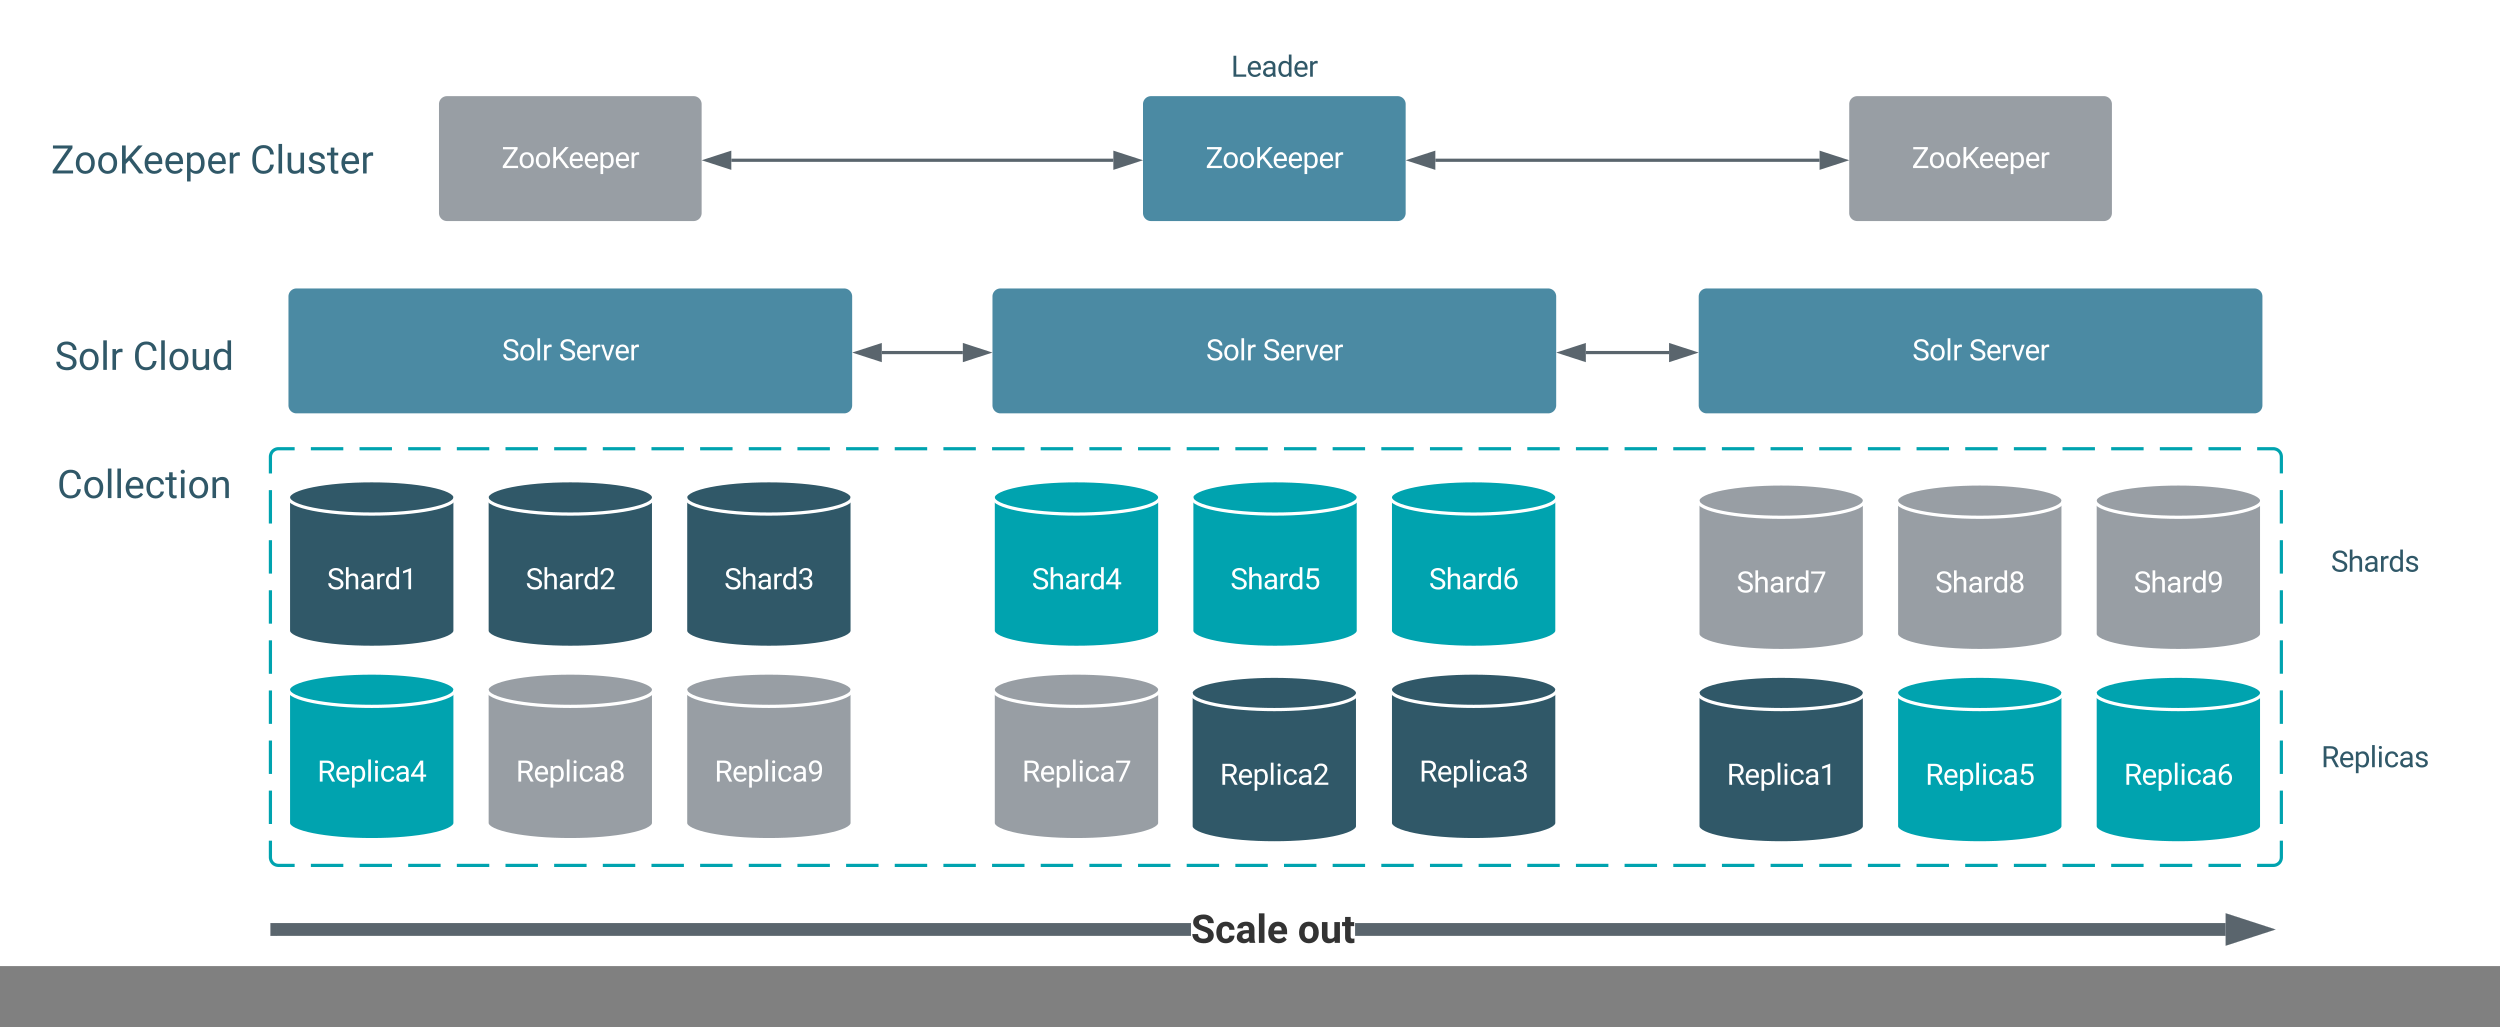 <svg xmlns="http://www.w3.org/2000/svg" viewBox="0 0 1560 641" height="641" width="1560"><rect x="0" y="0" width="1560" height="641" fill="#808080" stroke="none"/><defs xmlns:xlink="http://www.w3.org/1999/xlink"><path id="a" d="m631-137c179 0 314-70 314-231 0-71-25-127-75-166s-141-77-272-115c-165-47-285-106-360-175s-112-154-112-255c0-245 231-397 495-397 206 0 369 89 449 218 43 68 65 142 65 223h-193c0-184-129-283-321-283-172 0-299 76-301 236 0 59 26 109 76 150s135 78 256 113c205 59 345 116 436 256 35 53 50 119 50 193-2 256-231 398-507 390-298-8-541-149-551-442h193c0 187 160 285 358 285" fill="#fff"/><path id="b" d="m589-945c-131 0-219 81-264 174v771h-185v-1536h185v585c82-101 189-151 320-151 229 0 346 129 346 387v715h-185v-716c-2-153-65-229-217-229" fill="#fff"/><path id="c" d="m561-1102c238-4 403 126 403 351v498c0 99 13 178 38 237v16h-194c-11-21-19-59-26-114-86 89-189 134-308 134-199 0-368-130-365-320 4-251 214-359 490-356h180v-85c-1-135-86-212-229-212-115 0-232 67-233 171h-186c20-205 206-316 430-320zm-267 776c0 117 90 185 207 185 122 0 239-75 278-162v-222h-145c-227 0-340 66-340 199" fill="#fff"/><path id="d" d="m663-916c-163-27-288 18-338 148v768h-185v-1082h180l3 125c61-97 147-145 258-145 36 0 63 5 82 14z" fill="#fff"/><path id="e" d="m520 20c-276 0-425-267-425-570 0-298 151-550 427-552 127 0 227 43 301 130v-564h185v1536h-170l-9-116c-74 91-177 136-309 136zm48-965c-210 0-288 177-288 416 0 218 87 392 286 392 117 0 203-53 257-158v-497c-55-102-140-153-255-153" fill="#fff"/><path id="f" d="m1061-1352-603 1352h-194l601-1304h-788v-152h984z" fill="#fff"/><path id="g" d="m575-1476c247 0 432 154 429 400-2 161-97 271-213 327 135 56 245 179 247 356 3 257-200 413-463 413-265 0-466-156-463-413 2-176 108-302 243-357-115-56-207-166-209-326-4-246 181-400 429-400zm0 1345c168 0 278-101 278-266 0-161-118-276-280-276-163 0-276 113-276 276 0 167 108 266 278 266zm244-942c0-143-104-251-244-251-146 0-244 102-244 251 0 145 98 248 244 248s244-103 244-248" fill="#fff"/><path id="h" d="m1016-874c0 571-175 876-711 875v-156c342 4 512-148 525-485-69 82-173 153-315 153-275 0-415-209-415-485 0-296 155-504 451-504 312 0 465 266 465 602zm-734-108c0 180 93 342 263 342 134 0 246-99 286-198v-74c5-208-96-410-279-410-174 0-270 155-270 340" fill="#fff"/><path id="i" d="m1161-1018c0 201-122 330-278 388l342 618v12h-206l-316-589h-342v589h-193v-1456h482c310-2 511 139 511 438zm-193 0c0-187-120-280-313-280h-294v552h295c179 3 313-101 312-272" fill="#fff"/><path id="j" d="m599-131c141 0 220-65 285-146l113 88c-91 139-227 209-408 209-308 1-496-234-496-565 0-223 93-397 233-485 74-48 154-72 240-72 300 2 449 218 445 537v77h-733c0 197 129 357 321 357zm227-509c-3-180-88-310-260-310-170 0-264 140-282 310z" fill="#fff"/><path id="k" d="m632-1102c291 0 422 251 422 573 0 297-141 548-419 549-131 0-235-42-310-125v521h-185v-1498h169l9 120c75-93 180-140 314-140zm-53 971c207 0 290-180 290-419 0-218-92-395-292-395-112 0-196 50-252 149v517c55 99 140 148 254 148" fill="#fff"/><path id="l" d="m341 0h-185v-1536h185z" fill="#fff"/><path id="m" d="m341 0h-185v-1082h185zm-91-1264c-68 0-108-42-109-105 0-62 41-107 109-107s110 44 110 107-42 105-110 105" fill="#fff"/><path id="n" d="m277-555c0 244 77 420 297 424 127 2 249-93 255-210h175c-24 214-199 361-430 361-316 0-493-242-482-582 11-319 164-533 481-540 237-5 426 165 431 392h-175c-7-133-115-242-256-240-209 4-296 166-296 395" fill="#fff"/><path id="o" d="m729 0h-186v-1233l-373 137v-168l530-199h29z" fill="#fff"/><path id="p" d="m884-462c0-185-111-323-291-323-113 0-183 39-239 93l-148-38 74-726h746v171h-589l-44 397c71-42 152-63 243-63 273-2 433 205 433 487 0 293-170 484-461 484-260 0-436-159-454-403h175c20 156 111 252 279 252 182 0 276-140 276-331" fill="#fff"/><path id="q" d="m132-554c0-555 187-908 715-903v157c-320-8-501 179-526 477 77-88 181-132 314-132 259 0 417 214 417 480 0 286-172 495-451 495-293 0-469-266-469-574zm737 88c0-181-95-335-265-335-133 0-252 96-286 200v68c-6 207 101 397 283 400 175 3 268-150 268-333" fill="#fff"/><path id="r" d="m902-489h202v151h-202v338h-186v-338h-663v-109l652-1009h197zm-639 0h453v-714l-22 40" fill="#fff"/><path id="s" d="m569-1476c255 0 440 146 439 390 0 143-91 314-274 512l-390 423h731v151h-954v-133l504-560c75-85 125-155 155-207 105-184 6-424-211-424-183 0-293 113-291 297h-185c-3-270 199-449 476-449" fill="#fff"/><path id="t" d="m832-402c-1-179-119-264-303-265h-139v-151h139c164 0 281-91 281-250 0-171-85-256-255-256-154 0-265 99-263 250h-185c-4-235 205-402 448-402 266 0 444 150 440 412-2 148-109 272-229 317 147 45 249 158 251 341 3 262-197 426-461 426-257 0-465-155-462-404h186c-2 156 116 253 276 253 176 0 277-96 276-271" fill="#fff"/><path id="u" d="m688-137c238 0 323-102 359-325h193c-32 297-228 482-552 482-361 0-569-299-569-680 0-197 8-360 73-497 88-186 257-317 513-319 316-2 509 195 535 488h-193c-31-212-118-330-342-330-272 0-397 224-393 523v141c-3 282 115 517 376 517" fill="#305868"/><path id="v" d="m584 20c-306 6-503-247-493-571 10-320 175-545 491-551 308-5 503 247 494 573-9 322-175 543-492 549zm-2-970c-208 0-305 185-305 421 0 216 106 398 307 398 211 0 307-186 307-420 0-214-109-399-309-399" fill="#305868"/><path id="w" d="m341 0h-185v-1536h185z" fill="#305868"/><path id="x" d="m599-131c141 0 220-65 285-146l113 88c-91 139-227 209-408 209-308 1-496-234-496-565 0-223 93-397 233-485 74-48 154-72 240-72 300 2 449 218 445 537v77h-733c0 197 129 357 321 357zm227-509c-3-180-88-310-260-310-170 0-264 140-282 310z" fill="#305868"/><path id="y" d="m277-555c0 244 77 420 297 424 127 2 249-93 255-210h175c-24 214-199 361-430 361-316 0-493-242-482-582 11-319 164-533 481-540 237-5 426 165 431 392h-175c-7-133-115-242-256-240-209 4-296 166-296 395" fill="#305868"/><path id="z" d="m456 20c-171 0-251-112-250-288v-671h-197v-143h197v-262h185v262h202v143h-202v671c-9 125 92 149 207 118v150c-49 13-96 20-142 20" fill="#305868"/><path id="A" d="m341 0h-185v-1082h185zm-91-1264c-68 0-108-42-109-105 0-62 41-107 109-107s110 44 110 107-42 105-110 105" fill="#305868"/><path id="B" d="m631-137c179 0 314-70 314-231 0-71-25-127-75-166s-141-77-272-115c-165-47-285-106-360-175s-112-154-112-255c0-245 231-397 495-397 206 0 369 89 449 218 43 68 65 142 65 223h-193c0-184-129-283-321-283-172 0-299 76-301 236 0 59 26 109 76 150s135 78 256 113c205 59 345 116 436 256 35 53 50 119 50 193-2 256-231 398-507 390-298-8-541-149-551-442h193c0 187 160 285 358 285" fill="#305868"/><path id="C" d="m561-1102c238-4 403 126 403 351v498c0 99 13 178 38 237v16h-194c-11-21-19-59-26-114-86 89-189 134-308 134-199 0-368-130-365-320 4-251 214-359 490-356h180v-85c-1-135-86-212-229-212-115 0-232 67-233 171h-186c20-205 206-316 430-320zm-267 776c0 117 90 185 207 185 122 0 239-75 278-162v-222h-145c-227 0-340 66-340 199" fill="#305868"/><path id="D" d="m663-916c-163-27-288 18-338 148v768h-185v-1082h180l3 125c61-97 147-145 258-145 36 0 63 5 82 14z" fill="#305868"/><path id="E" d="m520 20c-276 0-425-267-425-570 0-298 151-550 427-552 127 0 227 43 301 130v-564h185v1536h-170l-9-116c-74 91-177 136-309 136zm48-965c-210 0-288 177-288 416 0 218 87 392 286 392 117 0 203-53 257-158v-497c-55-102-140-153-255-153" fill="#305868"/><path id="F" d="m538-131c121 0 232-49 232-156 0-50-20-88-56-117-73-60-334-92-420-143-92-55-162-110-162-238 0-190 192-317 400-317 223 0 414 129 413 338h-186c0-108-110-186-227-186-119 0-215 53-215 159 0 45 18 78 53 101 76 52 331 90 416 139 98 57 169 115 169 251 0 208-195 320-417 320-176 0-314-68-386-174-38-55-57-115-57-179h185c6 129 116 202 258 202" fill="#305868"/><path id="G" d="m584 20c-306 6-503-247-493-571 10-320 175-545 491-551 308-5 503 247 494 573-9 322-175 543-492 549zm-2-970c-208 0-305 185-305 421 0 216 106 398 307 398 211 0 307-186 307-420 0-214-109-399-309-399" fill="#fff"/><g id="H"><use transform="scale(.009)" xlink:href="#a"/><use transform="matrix(.009 0 0 .009 10.547 0)" xlink:href="#G"/><use transform="matrix(.009 0 0 .009 20.686 0)" xlink:href="#l"/><use transform="matrix(.009 0 0 .009 25 0)" xlink:href="#d"/></g><g id="I"><use transform="scale(.009)" xlink:href="#a"/><use transform="matrix(.009 0 0 .009 10.547 0)" xlink:href="#j"/><use transform="matrix(.009 0 0 .009 19.965 0)" xlink:href="#d"/><path d="m497-251 268-831h189l-388 1082h-141l-392-1082h189" fill="#fff" transform="matrix(.009 0 0 .009 26.137 0)"/><use transform="matrix(.009 0 0 .009 34.635 0)" xlink:href="#j"/><use transform="matrix(.009 0 0 .009 44.054 0)" xlink:href="#d"/></g><path id="J" d="m491 20c-241-1-355-148-355-398v-704h185v699c0 164 67 246 200 246 141 0 235-53 282-158v-787h185v1082h-176l-4-107c-72 85-178 127-317 127" fill="#305868"/><path id="K" d="m632-1102c291 0 422 251 422 573 0 297-141 548-419 549-131 0-235-42-310-125v521h-185v-1498h169l9 120c75-93 180-140 314-140zm-53 971c207 0 290-180 290-419 0-218-92-395-292-395-112 0-196 50-252 149v517c55 99 140 148 254 148" fill="#305868"/><g id="L"><path d="m313-157h833v157h-1060v-144l798-1154h-785v-158h1015v141" fill="#fff" transform="scale(.009)"/><use transform="matrix(.009 0 0 .009 10.46 0)" xlink:href="#G"/><use transform="matrix(.009 0 0 .009 20.599 0)" xlink:href="#G"/><path d="m539-677-178 185v492h-192v-1456h192v720l647-720h232l-573 643 618 813h-230" fill="#fff" transform="matrix(.009 0 0 .009 30.738 0)"/><use transform="matrix(.009 0 0 .009 41.658 0)" xlink:href="#j"/><use transform="matrix(.009 0 0 .009 51.076 0)" xlink:href="#j"/><use transform="matrix(.009 0 0 .009 60.495 0)" xlink:href="#k"/><use transform="matrix(.009 0 0 .009 70.469 0)" xlink:href="#j"/><use transform="matrix(.009 0 0 .009 79.887 0)" xlink:href="#d"/></g></defs><g xmlns:xlink="http://www.w3.org/1999/xlink" transform="translate(80 -720)"><path d="m-1806.87 0h3677.74v1322.84h-3677.74z" fill="#fff"/><path d="m88.74 1005a5 5 0 0 1 5-5h1244.76a5 5 0 0 1 5 5v250a5 5 0 0 1 -5 5h-1244.75a5 5 0 0 1 -5-5z" fill="none"/><path d="m113.98 1000h20.24m10.12 0h20.24m10.12 0h20.24m10.12 0h20.24m10.12 0h20.24m10.12 0h20.24m10.12 0h20.24m10.12 0h20.24m10.12 0h20.24m10.12 0h20.24m10.12 0h20.24m10.12 0h20.24m10.12 0h20.24m10.12 0h20.24m10.12 0h20.24m10.12 0h20.24m10.12 0h20.24m10.12 0h20.24m10.12 0h20.24m10.12 0h20.24m10.12 0h20.24m10.12 0h20.24m10.12 0h20.24m10.12 0h20.24m10.12 0h20.24m10.12 0h20.24m10.12 0h20.24m10.12 0h20.24m10.12 0h20.24m10.12 0h20.24m10.12 0h20.24m10.12 0h20.24m10.13 0h20.24m10.13 0h20.24m10.13 0h20.23m10.13 0h20.23m10.12 0h20.23m10.13 0h20.25m10.12 0h20.23m10.13 0h20.24m10.12 0h10.1l.8.06.75.2.73.28.66.42.6.5.5.6.42.67.3.73.18.76.07.78v10.42m0 10.4v20.85m0 10.4v20.85m0 10.4v20.85m0 10.4v20.85m0 10.4v20.85m0 10.4v20.85m0 10.4v20.85m0 10.4v10.43l-.06.78-.18.77-.3.72-.4.67-.52.6-.6.5-.66.4-.73.32-.76.18-.8.06h-10.12m-10.12 0h-20.23m-10.13 0h-20.24m-10.12 0h-20.23m-10.12 0h-20.24m-10.12 0h-20.23m-10.13 0h-20.25m-10.12 0h-20.23m-10.13 0h-20.23m-10.12 0h-20.24m-10.12 0h-20.24m-10.12 0h-20.24m-10.12 0h-20.24m-10.12 0h-20.26m-10.12 0h-20.24m-10.12 0h-20.24m-10.12 0h-20.24m-10.12 0h-20.24m-10.12 0h-20.24m-10.12 0h-20.24m-10.12 0h-20.24m-10.12 0h-20.24m-10.12 0h-20.24m-10.12 0h-20.24m-10.12 0h-20.24m-10.12 0h-20.24m-10.12 0h-20.24m-10.12 0h-20.24m-10.12 0h-20.24m-10.12 0h-20.24m-10.12 0h-20.24m-10.12 0h-20.24m-10.12 0h-20.24m-10.12 0h-20.24m-10.12 0h-20.24m-10.12 0h-20.24m-10.12 0h-20.24m-10.12 0h-20.24m-10.12 0h-20.24m-10.12 0h-20.24m-10.12 0h-20.24m-10.12 0h-10.12l-.78-.06-.76-.18-.73-.3-.67-.4-.6-.52-.5-.6-.4-.67-.3-.72-.2-.77-.06-.78v-10.42m0-10.4v-20.85m0-10.4v-20.85m0-10.4v-20.85m0-10.4v-20.85m0-10.4v-20.85m0-10.4v-20.85m0-10.4v-20.85m0-10.4v-10.43l.06-.78.2-.76.3-.73.4-.67.5-.6.6-.5.67-.42.73-.3.76-.18.78-.06h10.12" fill="none" stroke="#00a3af" stroke-width="2"/><path d="m1083.42 1115.53c0 5.74-23.26 10.4-51.96 10.4s-51.96-4.66-51.96-10.4v-83.14c0-5.75 23.27-10.4 51.96-10.4 28.7 0 51.96 4.65 51.96 10.4z" fill="#989ea4" stroke="#fff" stroke-width="2"/><path d="m1083.42 1032.4c0 5.73-23.26 10.38-51.96 10.38s-51.96-4.65-51.96-10.4" fill="none" stroke="#fff" stroke-width="2"/><g transform="translate(1003.571 1089.714)"><use transform="scale(.009)" xlink:href="#a"/><use transform="matrix(.009 0 0 .009 10.547 0)" xlink:href="#b"/><use transform="matrix(.009 0 0 .009 20.339 0)" xlink:href="#c"/><use transform="matrix(.009 0 0 .009 30.009 0)" xlink:href="#d"/><use transform="matrix(.009 0 0 .009 35.859 0)" xlink:href="#e"/><use transform="matrix(.009 0 0 .009 45.885 0)" xlink:href="#f"/></g><path d="m1207.34 1115.53c0 5.74-23.26 10.4-51.96 10.4s-51.96-4.66-51.96-10.4v-83.14c0-5.75 23.26-10.4 51.96-10.4s51.96 4.65 51.96 10.4z" fill="#989ea4" stroke="#fff" stroke-width="2"/><path d="m1207.34 1032.4c0 5.73-23.26 10.38-51.96 10.38s-51.96-4.65-51.96-10.4" fill="none" stroke="#fff" stroke-width="2"/><g transform="translate(1127.489 1089.714)"><use transform="scale(.009)" xlink:href="#a"/><use transform="matrix(.009 0 0 .009 10.547 0)" xlink:href="#b"/><use transform="matrix(.009 0 0 .009 20.339 0)" xlink:href="#c"/><use transform="matrix(.009 0 0 .009 30.009 0)" xlink:href="#d"/><use transform="matrix(.009 0 0 .009 35.859 0)" xlink:href="#e"/><use transform="matrix(.009 0 0 .009 45.885 0)" xlink:href="#g"/></g><path d="m1331.26 1115.53c0 5.74-23.27 10.4-51.96 10.4-28.7 0-51.96-4.66-51.96-10.4v-83.14c0-5.75 23.26-10.4 51.96-10.4s51.96 4.65 51.96 10.4z" fill="#989ea4" stroke="#fff" stroke-width="2"/><path d="m1331.26 1032.4c0 5.73-23.27 10.38-51.96 10.38-28.7 0-51.96-4.65-51.96-10.4" fill="none" stroke="#fff" stroke-width="2"/><g transform="translate(1251.406 1089.714)"><use transform="scale(.009)" xlink:href="#a"/><use transform="matrix(.009 0 0 .009 10.547 0)" xlink:href="#b"/><use transform="matrix(.009 0 0 .009 20.339 0)" xlink:href="#c"/><use transform="matrix(.009 0 0 .009 30.009 0)" xlink:href="#d"/><use transform="matrix(.009 0 0 .009 35.859 0)" xlink:href="#e"/><use transform="matrix(.009 0 0 .009 45.885 0)" xlink:href="#h"/></g><path d="m1083.42 1235.53c0 5.74-23.26 10.4-51.96 10.4s-51.96-4.66-51.96-10.4v-83.14c0-5.75 23.27-10.4 51.96-10.4 28.7 0 51.96 4.65 51.96 10.4z" fill="#305868" stroke="#fff" stroke-width="2"/><path d="m1083.42 1152.4c0 5.73-23.26 10.38-51.96 10.38s-51.96-4.65-51.96-10.4" fill="none" stroke="#fff" stroke-width="2"/><g transform="translate(997.542 1209.714)"><use transform="scale(.009)" xlink:href="#i"/><use transform="matrix(.009 0 0 .009 10.946 0)" xlink:href="#j"/><use transform="matrix(.009 0 0 .009 20.365 0)" xlink:href="#k"/><use transform="matrix(.009 0 0 .009 30.339 0)" xlink:href="#l"/><use transform="matrix(.009 0 0 .009 34.653 0)" xlink:href="#m"/><use transform="matrix(.009 0 0 .009 38.967 0)" xlink:href="#n"/><use transform="matrix(.009 0 0 .009 48.273 0)" xlink:href="#c"/><use transform="matrix(.009 0 0 .009 57.943 0)" xlink:href="#o"/></g><path d="m1207.34 1235.53c0 5.74-23.26 10.4-51.96 10.4s-51.96-4.66-51.96-10.4v-83.14c0-5.75 23.26-10.4 51.96-10.4s51.96 4.65 51.96 10.4z" fill="#00a3af" stroke="#fff" stroke-width="2"/><path d="m1207.34 1152.4c0 5.73-23.26 10.38-51.96 10.38s-51.96-4.65-51.96-10.4" fill="none" stroke="#fff" stroke-width="2"/><g transform="translate(1121.46 1209.714)"><use transform="scale(.009)" xlink:href="#i"/><use transform="matrix(.009 0 0 .009 10.946 0)" xlink:href="#j"/><use transform="matrix(.009 0 0 .009 20.365 0)" xlink:href="#k"/><use transform="matrix(.009 0 0 .009 30.339 0)" xlink:href="#l"/><use transform="matrix(.009 0 0 .009 34.653 0)" xlink:href="#m"/><use transform="matrix(.009 0 0 .009 38.967 0)" xlink:href="#n"/><use transform="matrix(.009 0 0 .009 48.273 0)" xlink:href="#c"/><use transform="matrix(.009 0 0 .009 57.943 0)" xlink:href="#p"/></g><path d="m1331.26 1235.53c0 5.74-23.27 10.4-51.96 10.4-28.7 0-51.96-4.66-51.96-10.4v-83.14c0-5.75 23.26-10.4 51.96-10.4s51.96 4.65 51.96 10.4z" fill="#00a3af" stroke="#fff" stroke-width="2"/><path d="m1331.26 1152.4c0 5.73-23.27 10.38-51.96 10.38-28.7 0-51.96-4.65-51.96-10.4" fill="none" stroke="#fff" stroke-width="2"/><g transform="translate(1245.378 1209.714)"><use transform="scale(.009)" xlink:href="#i"/><use transform="matrix(.009 0 0 .009 10.946 0)" xlink:href="#j"/><use transform="matrix(.009 0 0 .009 20.365 0)" xlink:href="#k"/><use transform="matrix(.009 0 0 .009 30.339 0)" xlink:href="#l"/><use transform="matrix(.009 0 0 .009 34.653 0)" xlink:href="#m"/><use transform="matrix(.009 0 0 .009 38.967 0)" xlink:href="#n"/><use transform="matrix(.009 0 0 .009 48.273 0)" xlink:href="#c"/><use transform="matrix(.009 0 0 .009 57.943 0)" xlink:href="#q"/></g><path d="m643.67 1113.53c0 5.74-23.26 10.4-51.96 10.4s-51.95-4.66-51.95-10.4v-83.14c0-5.75 23.26-10.4 51.96-10.4s51.97 4.65 51.97 10.4z" fill="#00a3af" stroke="#fff" stroke-width="2"/><path d="m643.67 1030.4c0 5.73-23.26 10.38-51.96 10.38s-51.95-4.65-51.95-10.4" fill="none" stroke="#fff" stroke-width="2"/><g transform="translate(563.819 1087.714)"><use transform="scale(.009)" xlink:href="#a"/><use transform="matrix(.009 0 0 .009 10.547 0)" xlink:href="#b"/><use transform="matrix(.009 0 0 .009 20.339 0)" xlink:href="#c"/><use transform="matrix(.009 0 0 .009 30.009 0)" xlink:href="#d"/><use transform="matrix(.009 0 0 .009 35.859 0)" xlink:href="#e"/><use transform="matrix(.009 0 0 .009 45.885 0)" xlink:href="#r"/></g><path d="m767.6 1113.53c0 5.74-23.27 10.4-51.97 10.4s-51.96-4.66-51.96-10.4v-83.14c0-5.75 23.26-10.4 51.96-10.4s51.96 4.65 51.96 10.4z" fill="#00a3af" stroke="#fff" stroke-width="2"/><path d="m767.6 1030.4c0 5.73-23.27 10.38-51.97 10.38s-51.96-4.65-51.96-10.4" fill="none" stroke="#fff" stroke-width="2"/><g transform="translate(687.736 1087.714)"><use transform="scale(.009)" xlink:href="#a"/><use transform="matrix(.009 0 0 .009 10.547 0)" xlink:href="#b"/><use transform="matrix(.009 0 0 .009 20.339 0)" xlink:href="#c"/><use transform="matrix(.009 0 0 .009 30.009 0)" xlink:href="#d"/><use transform="matrix(.009 0 0 .009 35.859 0)" xlink:href="#e"/><use transform="matrix(.009 0 0 .009 45.885 0)" xlink:href="#p"/></g><path d="m891.5 1113.53c0 5.74-23.26 10.4-51.95 10.4-28.7 0-51.96-4.66-51.96-10.4v-83.14c0-5.75 23.25-10.4 51.95-10.4s51.96 4.65 51.96 10.4z" fill="#00a3af" stroke="#fff" stroke-width="2"/><path d="m891.5 1030.4c0 5.73-23.26 10.38-51.95 10.38-28.7 0-51.96-4.65-51.96-10.4" fill="none" stroke="#fff" stroke-width="2"/><g transform="translate(811.654 1087.714)"><use transform="scale(.009)" xlink:href="#a"/><use transform="matrix(.009 0 0 .009 10.547 0)" xlink:href="#b"/><use transform="matrix(.009 0 0 .009 20.339 0)" xlink:href="#c"/><use transform="matrix(.009 0 0 .009 30.009 0)" xlink:href="#d"/><use transform="matrix(.009 0 0 .009 35.859 0)" xlink:href="#e"/><use transform="matrix(.009 0 0 .009 45.885 0)" xlink:href="#q"/></g><path d="m643.67 1233.53c0 5.74-23.26 10.4-51.96 10.4s-51.95-4.66-51.95-10.4v-83.14c0-5.75 23.26-10.4 51.96-10.4s51.97 4.65 51.97 10.4z" fill="#989ea4" stroke="#fff" stroke-width="2"/><path d="m643.67 1150.4c0 5.73-23.26 10.38-51.96 10.38s-51.95-4.65-51.95-10.4" fill="none" stroke="#fff" stroke-width="2"/><g transform="translate(557.79 1207.714)"><use transform="scale(.009)" xlink:href="#i"/><use transform="matrix(.009 0 0 .009 10.946 0)" xlink:href="#j"/><use transform="matrix(.009 0 0 .009 20.365 0)" xlink:href="#k"/><use transform="matrix(.009 0 0 .009 30.339 0)" xlink:href="#l"/><use transform="matrix(.009 0 0 .009 34.653 0)" xlink:href="#m"/><use transform="matrix(.009 0 0 .009 38.967 0)" xlink:href="#n"/><use transform="matrix(.009 0 0 .009 48.273 0)" xlink:href="#c"/><use transform="matrix(.009 0 0 .009 57.943 0)" xlink:href="#f"/></g><path d="m767.14 1235.53c0 5.74-23.26 10.4-51.95 10.4-28.7 0-51.97-4.66-51.97-10.4v-83.14c0-5.75 23.26-10.4 51.96-10.4 28.68 0 51.94 4.65 51.94 10.4z" fill="#305868" stroke="#fff" stroke-width="2"/><path d="m767.14 1152.4c0 5.73-23.26 10.38-51.95 10.38-28.7 0-51.97-4.65-51.97-10.4" fill="none" stroke="#fff" stroke-width="2"/><g transform="translate(681.264 1209.714)"><use transform="scale(.009)" xlink:href="#i"/><use transform="matrix(.009 0 0 .009 10.946 0)" xlink:href="#j"/><use transform="matrix(.009 0 0 .009 20.365 0)" xlink:href="#k"/><use transform="matrix(.009 0 0 .009 30.339 0)" xlink:href="#l"/><use transform="matrix(.009 0 0 .009 34.653 0)" xlink:href="#m"/><use transform="matrix(.009 0 0 .009 38.967 0)" xlink:href="#n"/><use transform="matrix(.009 0 0 .009 48.273 0)" xlink:href="#c"/><use transform="matrix(.009 0 0 .009 57.943 0)" xlink:href="#s"/></g><path d="m891.5 1233.53c0 5.74-23.26 10.4-51.95 10.4-28.7 0-51.96-4.66-51.96-10.4v-83.14c0-5.75 23.25-10.4 51.95-10.4s51.96 4.65 51.96 10.4z" fill="#305868" stroke="#fff" stroke-width="2"/><path d="m891.5 1150.4c0 5.73-23.26 10.38-51.95 10.38-28.7 0-51.96-4.65-51.96-10.4" fill="none" stroke="#fff" stroke-width="2"/><g transform="translate(805.625 1207.714)"><use transform="scale(.009)" xlink:href="#i"/><use transform="matrix(.009 0 0 .009 10.946 0)" xlink:href="#j"/><use transform="matrix(.009 0 0 .009 20.365 0)" xlink:href="#k"/><use transform="matrix(.009 0 0 .009 30.339 0)" xlink:href="#l"/><use transform="matrix(.009 0 0 .009 34.653 0)" xlink:href="#m"/><use transform="matrix(.009 0 0 .009 38.967 0)" xlink:href="#n"/><use transform="matrix(.009 0 0 .009 48.273 0)" xlink:href="#c"/><use transform="matrix(.009 0 0 .009 57.943 0)" xlink:href="#t"/></g><path d="m203.92 1113.53c0 5.74-23.26 10.4-51.96 10.4s-51.96-4.66-51.96-10.4v-83.14c0-5.75 23.26-10.4 51.96-10.4s51.96 4.65 51.96 10.4z" fill="#305868" stroke="#fff" stroke-width="2"/><path d="m203.92 1030.4c0 5.73-23.26 10.38-51.96 10.38s-51.96-4.65-51.96-10.4" fill="none" stroke="#fff" stroke-width="2"/><g transform="translate(124.066 1087.714)"><use transform="scale(.009)" xlink:href="#a"/><use transform="matrix(.009 0 0 .009 10.547 0)" xlink:href="#b"/><use transform="matrix(.009 0 0 .009 20.339 0)" xlink:href="#c"/><use transform="matrix(.009 0 0 .009 30.009 0)" xlink:href="#d"/><use transform="matrix(.009 0 0 .009 35.859 0)" xlink:href="#e"/><use transform="matrix(.009 0 0 .009 45.885 0)" xlink:href="#o"/></g><path d="m327.83 1113.53c0 5.74-23.26 10.4-51.95 10.4-28.7 0-51.96-4.66-51.96-10.4v-83.14c0-5.75 23.26-10.4 51.96-10.4s51.95 4.65 51.95 10.4z" fill="#305868" stroke="#fff" stroke-width="2"/><path d="m327.83 1030.4c0 5.73-23.26 10.38-51.95 10.38-28.7 0-51.96-4.65-51.96-10.4" fill="none" stroke="#fff" stroke-width="2"/><g transform="translate(247.983 1087.714)"><use transform="scale(.009)" xlink:href="#a"/><use transform="matrix(.009 0 0 .009 10.547 0)" xlink:href="#b"/><use transform="matrix(.009 0 0 .009 20.339 0)" xlink:href="#c"/><use transform="matrix(.009 0 0 .009 30.009 0)" xlink:href="#d"/><use transform="matrix(.009 0 0 .009 35.859 0)" xlink:href="#e"/><use transform="matrix(.009 0 0 .009 45.885 0)" xlink:href="#s"/></g><path d="m451.75 1113.53c0 5.74-23.26 10.4-51.96 10.4s-51.97-4.66-51.97-10.4v-83.14c0-5.75 23.27-10.4 51.96-10.4 28.7 0 51.95 4.65 51.95 10.4z" fill="#305868" stroke="#fff" stroke-width="2"/><path d="m451.75 1030.4c0 5.73-23.26 10.38-51.96 10.38s-51.97-4.65-51.97-10.4" fill="none" stroke="#fff" stroke-width="2"/><g transform="translate(371.901 1087.714)"><use transform="scale(.009)" xlink:href="#a"/><use transform="matrix(.009 0 0 .009 10.547 0)" xlink:href="#b"/><use transform="matrix(.009 0 0 .009 20.339 0)" xlink:href="#c"/><use transform="matrix(.009 0 0 .009 30.009 0)" xlink:href="#d"/><use transform="matrix(.009 0 0 .009 35.859 0)" xlink:href="#e"/><use transform="matrix(.009 0 0 .009 45.885 0)" xlink:href="#t"/></g><path d="m203.92 1233.53c0 5.74-23.26 10.4-51.96 10.4s-51.96-4.66-51.96-10.4v-83.14c0-5.75 23.26-10.4 51.96-10.4s51.96 4.65 51.96 10.4z" fill="#00a3af" stroke="#fff" stroke-width="2"/><path d="m203.92 1150.4c0 5.73-23.26 10.38-51.96 10.38s-51.96-4.65-51.96-10.4" fill="none" stroke="#fff" stroke-width="2"/><g transform="translate(118.037 1207.714)"><use transform="scale(.009)" xlink:href="#i"/><use transform="matrix(.009 0 0 .009 10.946 0)" xlink:href="#j"/><use transform="matrix(.009 0 0 .009 20.365 0)" xlink:href="#k"/><use transform="matrix(.009 0 0 .009 30.339 0)" xlink:href="#l"/><use transform="matrix(.009 0 0 .009 34.653 0)" xlink:href="#m"/><use transform="matrix(.009 0 0 .009 38.967 0)" xlink:href="#n"/><use transform="matrix(.009 0 0 .009 48.273 0)" xlink:href="#c"/><use transform="matrix(.009 0 0 .009 57.943 0)" xlink:href="#r"/></g><path d="m327.83 1233.53c0 5.74-23.26 10.4-51.95 10.4-28.7 0-51.96-4.66-51.96-10.4v-83.14c0-5.75 23.26-10.4 51.96-10.4s51.95 4.65 51.95 10.4z" fill="#989ea4" stroke="#fff" stroke-width="2"/><path d="m327.83 1150.4c0 5.73-23.26 10.38-51.95 10.38-28.7 0-51.96-4.65-51.96-10.4" fill="none" stroke="#fff" stroke-width="2"/><g transform="translate(241.955 1207.714)"><use transform="scale(.009)" xlink:href="#i"/><use transform="matrix(.009 0 0 .009 10.946 0)" xlink:href="#j"/><use transform="matrix(.009 0 0 .009 20.365 0)" xlink:href="#k"/><use transform="matrix(.009 0 0 .009 30.339 0)" xlink:href="#l"/><use transform="matrix(.009 0 0 .009 34.653 0)" xlink:href="#m"/><use transform="matrix(.009 0 0 .009 38.967 0)" xlink:href="#n"/><use transform="matrix(.009 0 0 .009 48.273 0)" xlink:href="#c"/><use transform="matrix(.009 0 0 .009 57.943 0)" xlink:href="#g"/></g><path d="m451.75 1233.53c0 5.74-23.26 10.4-51.96 10.4s-51.97-4.66-51.97-10.4v-83.14c0-5.75 23.27-10.4 51.96-10.4 28.7 0 51.95 4.65 51.95 10.4z" fill="#989ea4" stroke="#fff" stroke-width="2"/><path d="m451.75 1150.4c0 5.73-23.26 10.38-51.96 10.38s-51.97-4.65-51.97-10.4" fill="none" stroke="#fff" stroke-width="2"/><g transform="translate(365.872 1207.714)"><use transform="scale(.009)" xlink:href="#i"/><use transform="matrix(.009 0 0 .009 10.946 0)" xlink:href="#j"/><use transform="matrix(.009 0 0 .009 20.365 0)" xlink:href="#k"/><use transform="matrix(.009 0 0 .009 30.339 0)" xlink:href="#l"/><use transform="matrix(.009 0 0 .009 34.653 0)" xlink:href="#m"/><use transform="matrix(.009 0 0 .009 38.967 0)" xlink:href="#n"/><use transform="matrix(.009 0 0 .009 48.273 0)" xlink:href="#c"/><use transform="matrix(.009 0 0 .009 57.943 0)" xlink:href="#h"/></g><path d="m-60 980h140v83.87h-140z" fill="none"/><g transform="translate(-44.403 1030.803)"><use transform="scale(.012)" xlink:href="#u"/><use transform="matrix(.012 0 0 .012 15.91 0)" xlink:href="#v"/><use transform="matrix(.012 0 0 .012 29.851 0)" xlink:href="#w"/><use transform="matrix(.012 0 0 .012 35.783 0)" xlink:href="#w"/><use transform="matrix(.012 0 0 .012 41.715 0)" xlink:href="#x"/><use transform="matrix(.012 0 0 .012 54.666 0)" xlink:href="#y"/><use transform="matrix(.012 0 0 .012 67.461 0)" xlink:href="#z"/><use transform="matrix(.012 0 0 .012 75.446 0)" xlink:href="#A"/><use transform="matrix(.012 0 0 .012 81.378 0)" xlink:href="#v"/><path d="m589-945c-131 0-219 81-264 174v771h-185v-1082h175l6 136c83-104 191-156 324-156 229 0 346 129 346 387v715h-185v-716c-2-153-65-229-217-229" fill="#305868" transform="matrix(.012 0 0 .012 95.319 0)"/></g><path d="m1343.5 1020h116.5v103.92h-116.5z" fill="none"/><g transform="translate(1374.479 1076.743)"><use transform="scale(.009)" xlink:href="#B"/><path d="m589-945c-131 0-219 81-264 174v771h-185v-1536h185v585c82-101 189-151 320-151 229 0 346 129 346 387v715h-185v-716c-2-153-65-229-217-229" fill="#305868" transform="matrix(.009 0 0 .009 10.547 0)"/><use transform="matrix(.009 0 0 .009 20.339 0)" xlink:href="#C"/><use transform="matrix(.009 0 0 .009 30.009 0)" xlink:href="#D"/><use transform="matrix(.009 0 0 .009 35.859 0)" xlink:href="#E"/><use transform="matrix(.009 0 0 .009 45.885 0)" xlink:href="#F"/></g><path d="m100 905a5 5 0 0 1 5-5h341.75a5 5 0 0 1 5 5v67.94a5 5 0 0 1 -5 5h-341.75a5 5 0 0 1 -5-5z" fill="#4b8aa3"/><use transform="translate(233.257 944.868)" xlink:href="#H"/><use transform="translate(268.674 944.868)" xlink:href="#I"/><path d="m539.3 905a5 5 0 0 1 5-5h341.76a5 5 0 0 1 5 5v67.94a5 5 0 0 1 -5 5h-341.76a5 5 0 0 1 -5-5z" fill="#4b8aa3"/><use transform="translate(672.566 944.868)" xlink:href="#H"/><use transform="translate(707.983 944.868)" xlink:href="#I"/><path d="m980 905a5 5 0 0 1 5-5h341.75a5 5 0 0 1 5 5v67.94a5 5 0 0 1 -5 5h-341.75a5 5 0 0 1 -5-5z" fill="#4b8aa3"/><use transform="translate(1113.257 944.868)" xlink:href="#H"/><use transform="translate(1148.674 944.868)" xlink:href="#I"/><path d="m470.25 940h50.56" fill="none" stroke="#5a656d" stroke-width="2"/><path d="m455 940 14.25-4.63v9.26zm81.07 0-14.26 4.63v-9.26z" fill="#5a656d" stroke="#5a656d" stroke-width="2"/><path d="m909.56 940h51.94" fill="none" stroke="#5a656d" stroke-width="2"/><path d="m894.3 940 14.26-4.63v9.26zm82.46 0-14.26 4.63v-9.26z" fill="#5a656d" stroke="#5a656d" stroke-width="2"/><path d="m-60 900h140v83.87h-140z" fill="none"/><g transform="translate(-45.871 950.803)"><use transform="scale(.012)" xlink:href="#B"/><use transform="matrix(.012 0 0 .012 14.502 0)" xlink:href="#v"/><use transform="matrix(.012 0 0 .012 28.443 0)" xlink:href="#w"/><use transform="matrix(.012 0 0 .012 34.375 0)" xlink:href="#D"/></g><g transform="translate(2.827 950.803)"><use transform="scale(.012)" xlink:href="#u"/><use transform="matrix(.012 0 0 .012 15.91 0)" xlink:href="#w"/><use transform="matrix(.012 0 0 .012 21.842 0)" xlink:href="#v"/><use transform="matrix(.012 0 0 .012 35.783 0)" xlink:href="#J"/><use transform="matrix(.012 0 0 .012 49.259 0)" xlink:href="#E"/></g><path d="m1343.5 1142h116.5v103.92h-116.5z" fill="none"/><g transform="translate(1368.45 1198.743)"><path d="m1161-1018c0 201-122 330-278 388l342 618v12h-206l-316-589h-342v589h-193v-1456h482c310-2 511 139 511 438zm-193 0c0-187-120-280-313-280h-294v552h295c179 3 313-101 312-272" fill="#305868" transform="scale(.009)"/><use transform="matrix(.009 0 0 .009 10.946 0)" xlink:href="#x"/><use transform="matrix(.009 0 0 .009 20.365 0)" xlink:href="#K"/><use transform="matrix(.009 0 0 .009 30.339 0)" xlink:href="#w"/><use transform="matrix(.009 0 0 .009 34.653 0)" xlink:href="#A"/><use transform="matrix(.009 0 0 .009 38.967 0)" xlink:href="#y"/><use transform="matrix(.009 0 0 .009 48.273 0)" xlink:href="#C"/><use transform="matrix(.009 0 0 .009 57.943 0)" xlink:href="#F"/></g><path d="m193.92 785a5 5 0 0 1 5-5h153.9a5 5 0 0 1 5 5v67.94a5 5 0 0 1 -5 5h-153.9a5 5 0 0 1 -5-5z" fill="#989ea4"/><use transform="translate(232.966 824.868)" xlink:href="#L"/><path d="m1073.92 785a5 5 0 0 1 5-5h153.9a5 5 0 0 1 5.02 5v67.94a5 5 0 0 1 -5 5h-153.94a5 5 0 0 1 -5-5z" fill="#989ea4"/><use transform="translate(1112.966 824.868)" xlink:href="#L"/><path d="m633.23 785a5 5 0 0 1 5-5h153.9a5 5 0 0 1 5 5v67.94a5 5 0 0 1 -5 5h-153.9a5 5 0 0 1 -5-5z" fill="#4b8aa3"/><use transform="translate(672.275 824.868)" xlink:href="#L"/><path d="m376.34 820h238.4" fill="none" stroke="#5a656d" stroke-width="2"/><path d="m361.07 820 14.27-4.63v9.26zm268.93 0-14.27 4.63v-9.26z" fill="#5a656d" stroke="#5a656d" stroke-width="2"/><path d="m815.65 820h239.77" fill="none" stroke="#5a656d" stroke-width="2"/><path d="m800.38 820 14.27-4.63v9.26zm270.3 0-14.26 4.63v-9.26z" fill="#5a656d" stroke="#5a656d" stroke-width="2"/><path d="m633.23 740h163.9v43.87h-163.9z" fill="none"/><g transform="translate(688.17 767.868)"><path d="m362-157h690v157h-883v-1456h193z" fill="#305868" transform="scale(.009)"/><use transform="matrix(.009 0 0 .009 9.566 0)" xlink:href="#x"/><use transform="matrix(.009 0 0 .009 18.984 0)" xlink:href="#C"/><use transform="matrix(.009 0 0 .009 28.655 0)" xlink:href="#E"/><use transform="matrix(.009 0 0 .009 38.681 0)" xlink:href="#x"/><use transform="matrix(.009 0 0 .009 48.099 0)" xlink:href="#D"/></g><path d="m-60 771h224.74v95.94h-224.74z" fill="none"/><g transform="translate(-48.148 828.241)"><path d="m313-157h833v157h-1060v-144l798-1154h-785v-158h1015v141" fill="#305868" transform="scale(.012)"/><use transform="matrix(.012 0 0 .012 14.383 0)" xlink:href="#v"/><use transform="matrix(.012 0 0 .012 28.324 0)" xlink:href="#v"/><path d="m539-677-178 185v492h-192v-1456h192v720l647-720h232l-573 643 618 813h-230" fill="#305868" transform="matrix(.012 0 0 .012 42.265 0)"/><use transform="matrix(.012 0 0 .012 57.28 0)" xlink:href="#x"/><use transform="matrix(.012 0 0 .012 70.23 0)" xlink:href="#x"/><use transform="matrix(.012 0 0 .012 83.18 0)" xlink:href="#K"/><use transform="matrix(.012 0 0 .012 96.895 0)" xlink:href="#x"/><use transform="matrix(.012 0 0 .012 109.845 0)" xlink:href="#D"/></g><g transform="translate(76.019 828.241)"><use transform="scale(.012)" xlink:href="#u"/><use transform="matrix(.012 0 0 .012 15.91 0)" xlink:href="#w"/><use transform="matrix(.012 0 0 .012 21.842 0)" xlink:href="#J"/><use transform="matrix(.012 0 0 .012 35.318 0)" xlink:href="#F"/><use transform="matrix(.012 0 0 .012 47.922 0)" xlink:href="#z"/><use transform="matrix(.012 0 0 .012 55.907 0)" xlink:href="#x"/><use transform="matrix(.012 0 0 .012 68.857 0)" xlink:href="#D"/></g><path d="m663.16 1304h-570.42v-8h570.42zm645.63 0h-543.22v-8h543.2z" fill="#5a656d" stroke="#5a656d" stroke-width=".05"/><path d="m92.84 1304h-4.1v-8h4.1z" fill="#5a656d" stroke="#5a656d" stroke-width=".05"/><path d="m1327.06 1300-14.27 4.63v-9.27z" fill="#5a656d"/><path d="m1340 1300-31.2 10.14v-20.28z" fill="#5a656d" stroke="#5a656d" stroke-width=".05"/><g fill="#333"><path d="m658-217c127 0 227-49 227-165 0-57-21-98-60-130-79-64-370-142-463-196-162-95-248-210-248-361 0-280 246-403 537-407 213-3 383 84 467 216 45 69 68 147 68 234h-300c0-139-96-211-240-211-129 0-232 55-232 169 0 47 24 87 72 119s117 62 210 90c171 51 295 115 373 191s117 171 117 284c-2 272-237 411-528 404-327-7-580-155-589-478h301c0 161 96 241 288 241" transform="matrix(.012 0 0 .012 663.161 1308.355)"/><path d="m355-556c-2 203 30 338 206 343 102 3 181-63 182-161h271c-13 246-193 391-448 394-324 4-500-232-500-574 0-320 184-548 498-548 262 0 451 167 450 423h-271c-1-108-75-193-184-189-162 6-202 123-204 312" transform="matrix(.012 0 0 .012 678.188 1308.355)"/><path d="m552-1102c254-4 435 134 435 383v469c1 103 15 180 43 233v17h-292c-13-26-23-58-29-97-70 78-161 117-273 117-198 0-372-133-368-324 5-258 212-357 496-357h133c11-137-29-227-160-227-90 0-156 45-156 131h-289c15-231 213-342 460-345zm-195 777c0 76 61 124 142 124 88 0 168-45 198-105v-186h-108c-152 2-232 51-232 167" transform="matrix(.012 0 0 .012 690.935 1308.355)"/><path d="m416 0h-290v-1536h290z" transform="matrix(.012 0 0 .012 704.041 1308.355)"/><path d="m1031-175c-79 115-234 195-422 195-322 0-549-226-537-563 12-330 180-559 505-559 309 0 482 214 477 537v118h-689c15 134 115 234 263 234 111 0 198-40 261-121zm-261-469c5-139-62-226-194-224-130 1-191 97-208 224z" transform="matrix(.012 0 0 .012 710.522 1308.355)"/><path d="m579 20c-322 0-521-234-513-571 8-331 182-551 511-551 324 0 514 231 514 572 0 319-198 550-512 550zm-2-888c-169 0-222 141-222 338 0 181 61 317 224 317 170 0 223-137 223-338 0-178-64-317-225-317" transform="matrix(.012 0 0 .012 729.822 1308.355)"/><path d="m463 20c-241-1-359-147-359-393v-709h289v699c0 113 51 169 154 169 98 0 165-34 202-102v-766h290v1082h-272l-8-110c-71 87-170 130-296 130" transform="matrix(.012 0 0 .012 743.644 1308.355)"/><path d="m457-330c2 83 25 111 111 112 32 0 60-2 85-7v219c-57 17-115 26-175 26-203 0-310-102-310-307v-583h-158v-212h158v-266h289v266h185v212h-185z" transform="matrix(.012 0 0 .012 757.322 1308.355)"/></g></g></svg>